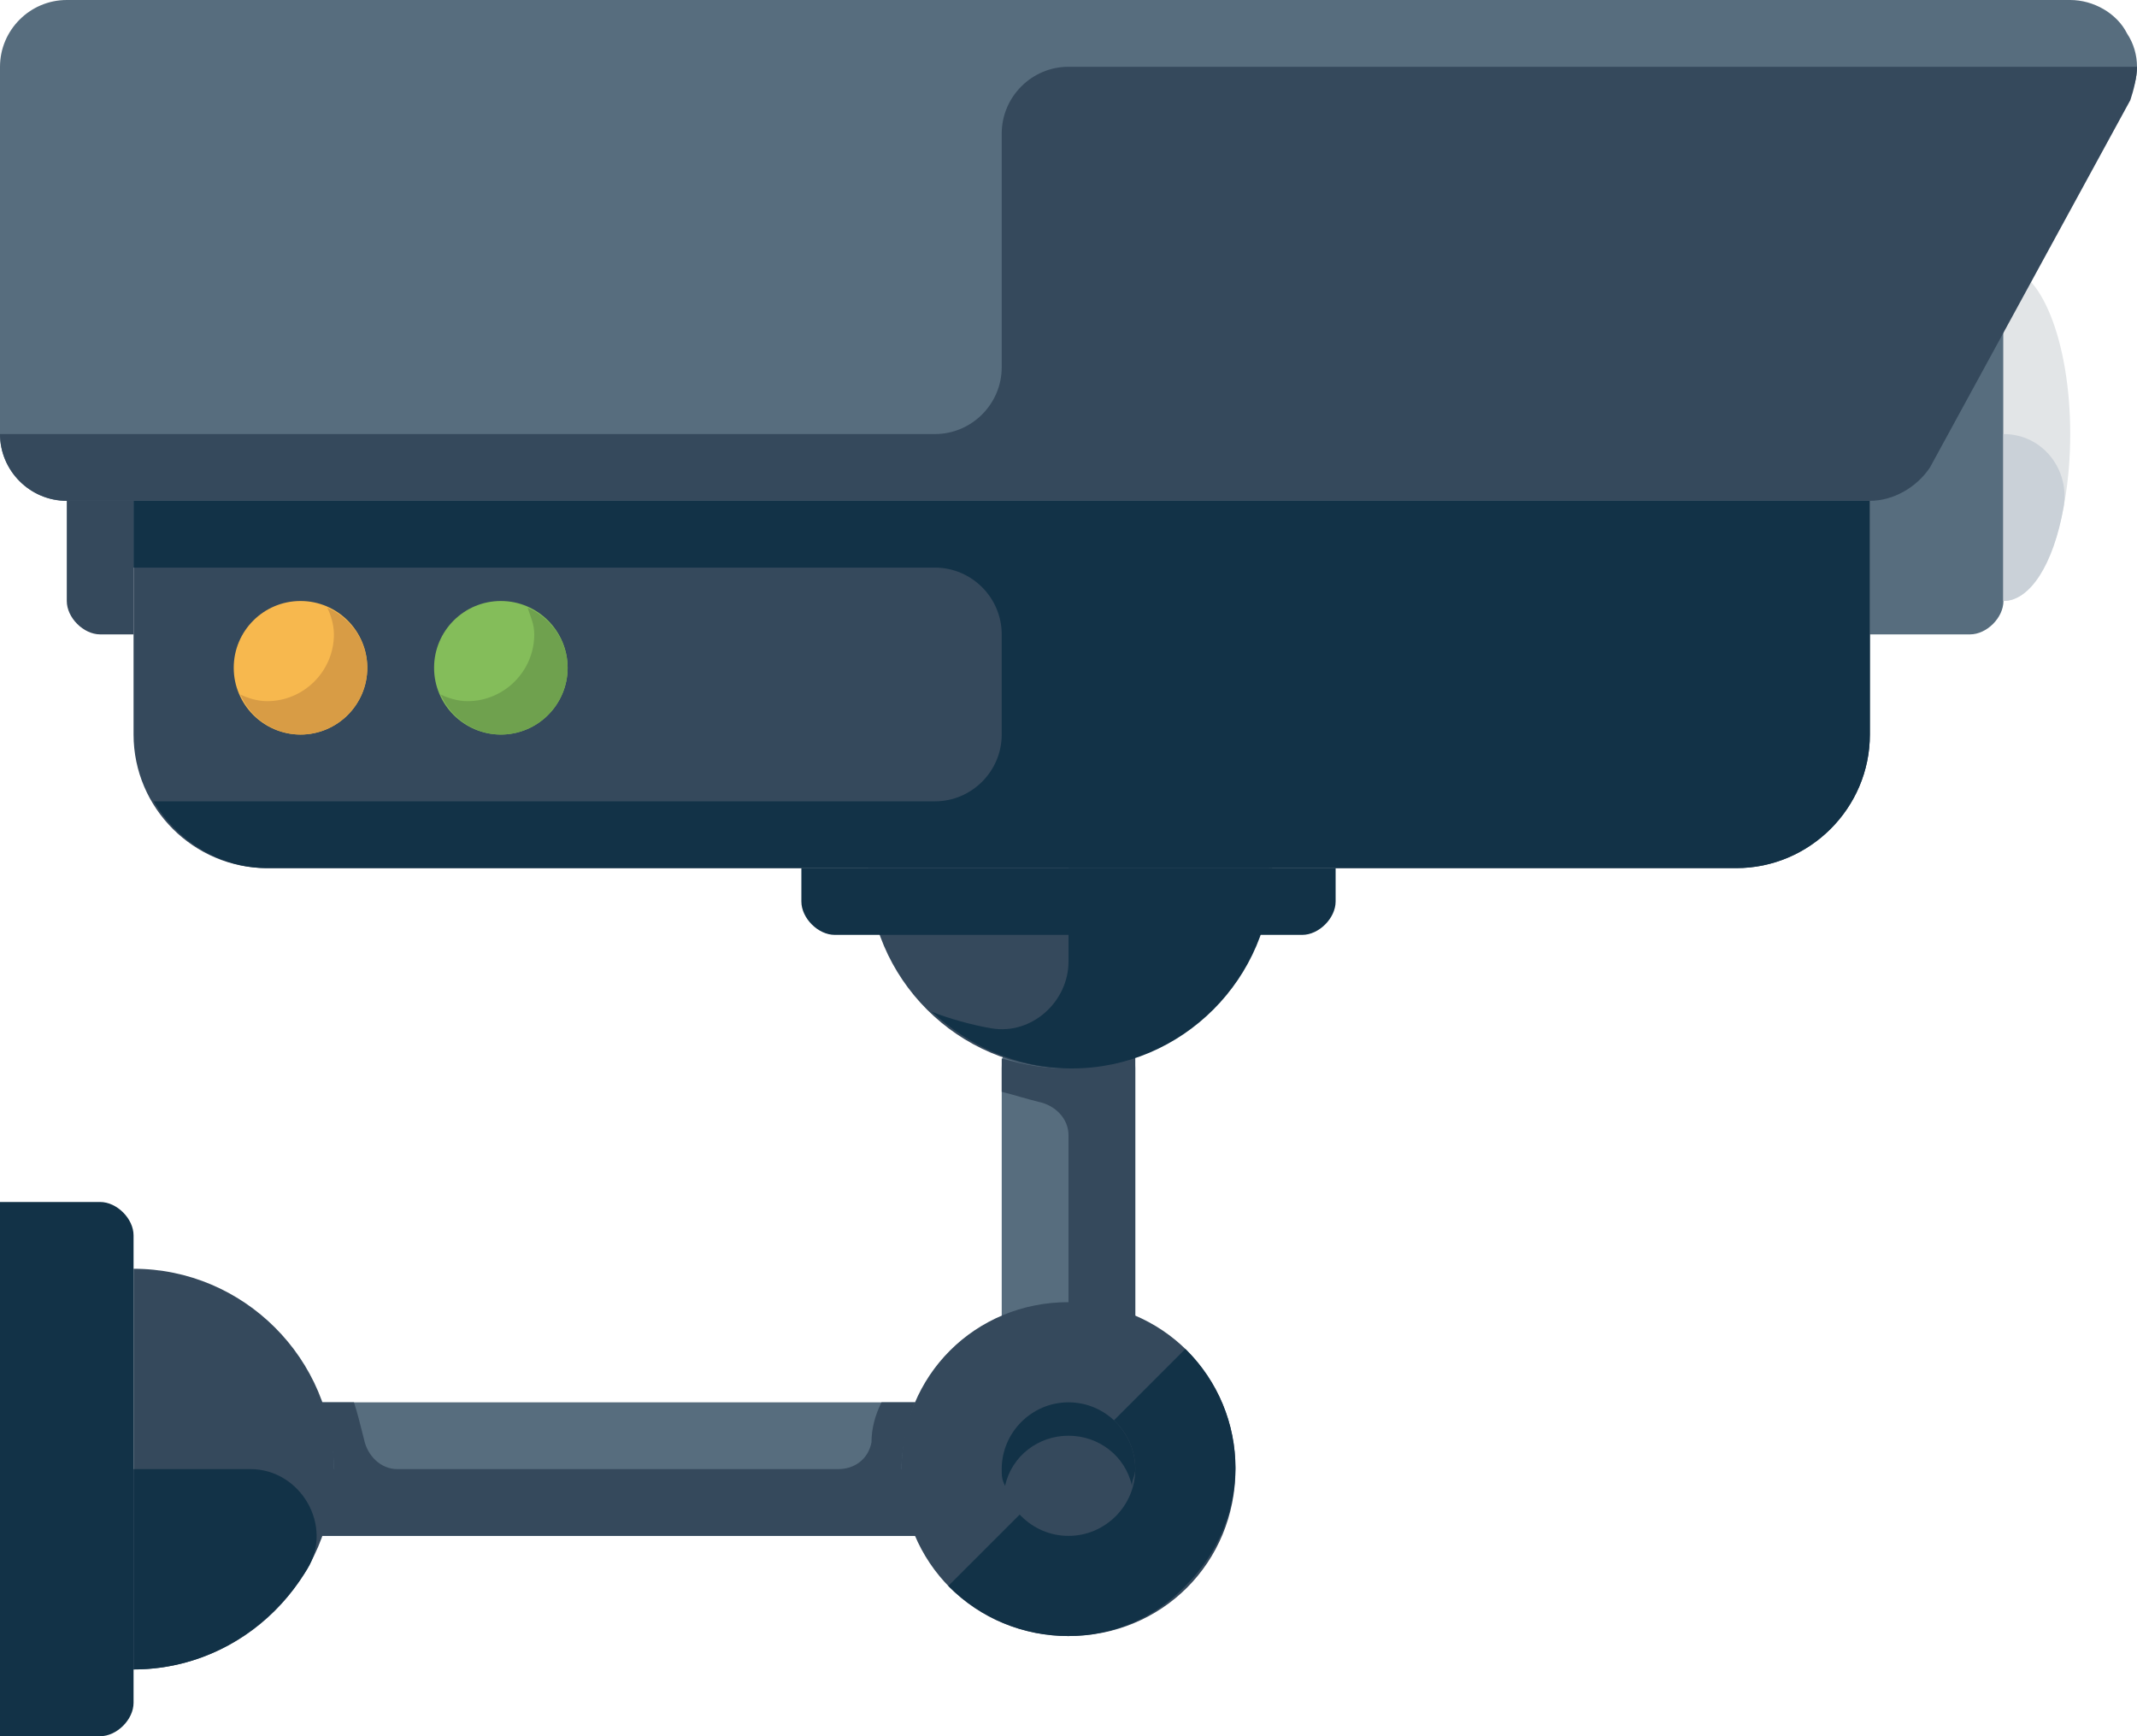 <?xml version="1.0" encoding="utf-8"?>
<!-- Generator: Adobe Illustrator 27.8.0, SVG Export Plug-In . SVG Version: 6.00 Build 0)  -->
<svg version="1.1" id="Layer_1" xmlns="http://www.w3.org/2000/svg" x="0px"
     y="0px"
     viewBox="0 0 64 52" style="enable-background:new 0 0 64 52;" xml:space="preserve">
<style type="text/css">
	.st0{fill:#576D7E;}
	.st1{fill:#35495C;}
	.st2{fill:#F7B84E;}
	.st3{fill:#D89C45;}
	.st4{fill:#84BD5A;}
	.st5{fill:#E2E5E7;}
	.st6{fill:#123247;}
	.st7{fill:#6FA14E;}
	.st8{fill:#CAD1D8;}
</style>
    <g id="security_x5F_camera">
	<g>
		<rect x="9" y="42" class="st0" width="19" height="4"/>
        <path class="st1" d="M27,44c0-0.7,0.2-1.4,0.4-2h-1c-0.2,0.4-0.3,0.8-0.3,1.2c-0.1,0.5-0.5,0.8-1,0.8H11.9c-0.5,0-0.9-0.4-1-0.9
			c-0.1-0.4-0.2-0.8-0.3-1.1h-1c0.2,0.6,0.4,1.3,0.4,2H9v2h0.6h1H28v-2H27z"/>
        <path class="st0" d="M34,32c0-0.4-0.1-0.7-0.3-1h-3.4c-0.2,0.3-0.3,0.6-0.3,1v8h4V32z"/>
        <path class="st1" d="M33.7,31H32v1c-0.7,0-1.3-0.1-2-0.3c0,0.1,0,0.2,0,0.3v0.7c0.4,0.1,0.7,0.2,1.1,0.3c0.5,0.1,0.9,0.5,0.9,1V40
			h2v-7.3V32c0-0.1,0-0.2,0-0.3C33.9,31.4,33.8,31.2,33.7,31z"/>
        <path class="st1" d="M4,13H2v5c0,0.5,0.5,1,1,1h1V13z"/>
        <path class="st0" d="M59,7h-3v12h3c0.5,0,1-0.5,1-1V8C60,7.4,59.5,7,59,7z"/>
        <path class="st1" d="M38,26c0,3.3-2.7,6-6,6c-3.3,0-6-2.7-6-6H38z"/>
        <path class="st1" d="M56,22c0,2.2-1.8,4-4,4H8c-2.2,0-4-1.8-4-4v-7h52V22z"/>
        <path class="st1" d="M32,39c-2.8,0-5,2.2-5,5c0,2.8,2.2,5,5,5c2.8,0,5-2.2,5-5C37,41.2,34.8,39,32,39z"/>
        <circle class="st2" cx="9" cy="20" r="2"/>
        <path class="st3" d="M9.8,18.2C9.9,18.4,10,18.7,10,19c0,1.1-0.9,2-2,2c-0.3,0-0.6-0.1-0.8-0.2C7.5,21.5,8.2,22,9,22
			c1.1,0,2-0.9,2-2C11,19.2,10.5,18.5,9.8,18.2z"/>
        <circle class="st4" cx="15" cy="20" r="2"/>
        <path class="st5" d="M60,8c1.1,0,2,2.2,2,5s-0.9,5-2,5V8z"/>
        <g>
			<path class="st0" d="M56,15H2c-1.1,0-2-0.9-2-2V2c0-1.1,0.9-2,2-2h60c0.7,0,1.4,0.4,1.7,1c0.4,0.6,0.4,1.4,0,2l-6,11
				C57.4,14.6,56.7,15,56,15z"/>
		</g>
        <path class="st6" d="M24,26v1c0,0.5,0.5,1,1,1h14c0.5,0,1-0.5,1-1v-1H24z"/>
        <path class="st1" d="M4,38c3.3,0,6,2.7,6,6s-2.7,6-6,6V38z"/>
        <path class="st6" d="M0,52h3c0.5,0,1-0.5,1-1V37c0-0.5-0.5-1-1-1H0V52z"/>
        <path class="st7" d="M15.8,18.2c0.1,0.3,0.2,0.5,0.2,0.8c0,1.1-0.9,2-2,2c-0.3,0-0.6-0.1-0.8-0.2c0.3,0.7,1,1.2,1.8,1.2
			c1.1,0,2-0.9,2-2C17,19.2,16.5,18.5,15.8,18.2z"/>
        <path class="st6"
              d="M28,24H4.6c0.7,1.2,2,2,3.4,2h44c2.2,0,4-1.8,4-4v-5v-2H4v2h24c1.1,0,2,0.9,2,2v3C30,23.1,29.1,24,28,24z"/>
        <path class="st6"
              d="M32,26v2.8c0,1.2-1.1,2.2-2.3,2c-0.6-0.1-1.3-0.3-1.8-0.5c1.1,1,2.5,1.7,4.2,1.7c3.3,0,6-2.7,6-6H32z"/>
        <path class="st6" d="M4,50c2.2,0,4.1-1.2,5.2-3c0.8-1.3-0.2-3-1.7-3H4V50z"/>
        <path class="st6" d="M35.5,47.5c2-2,2-5.1,0-7.1l-7.1,7.1C30.4,49.5,33.6,49.5,35.5,47.5z"/>
        <path class="st1" d="M32,42c-1.1,0-2,0.9-2,2s0.9,2,2,2c1.1,0,2-0.9,2-2S33.1,42,32,42z"/>
        <path class="st6" d="M32,43c0.9,0,1.7,0.6,1.9,1.5c0-0.2,0.1-0.3,0.1-0.5c0-1.1-0.9-2-2-2c-1.1,0-2,0.9-2,2c0,0.2,0,0.3,0.1,0.5
			C30.3,43.6,31.1,43,32,43z"/>
        <path class="st1" d="M56,15c0.7,0,1.4-0.4,1.8-1l6-11C63.9,2.7,64,2.3,64,2H32c-1.1,0-2,0.9-2,2v7c0,1.1-0.9,2-2,2H0
			c0,1.1,0.9,2,2,2h28H56z"/>
        <path class="st8" d="M60,18c0.8,0,1.5-1.1,1.8-2.8C62,14.1,61.2,13,60,13l0,0V18z"/>
	</g>
</g>
    <g id="Layer_1_00000062895236277385029290000009337741940435994555_">
</g>
</svg>
